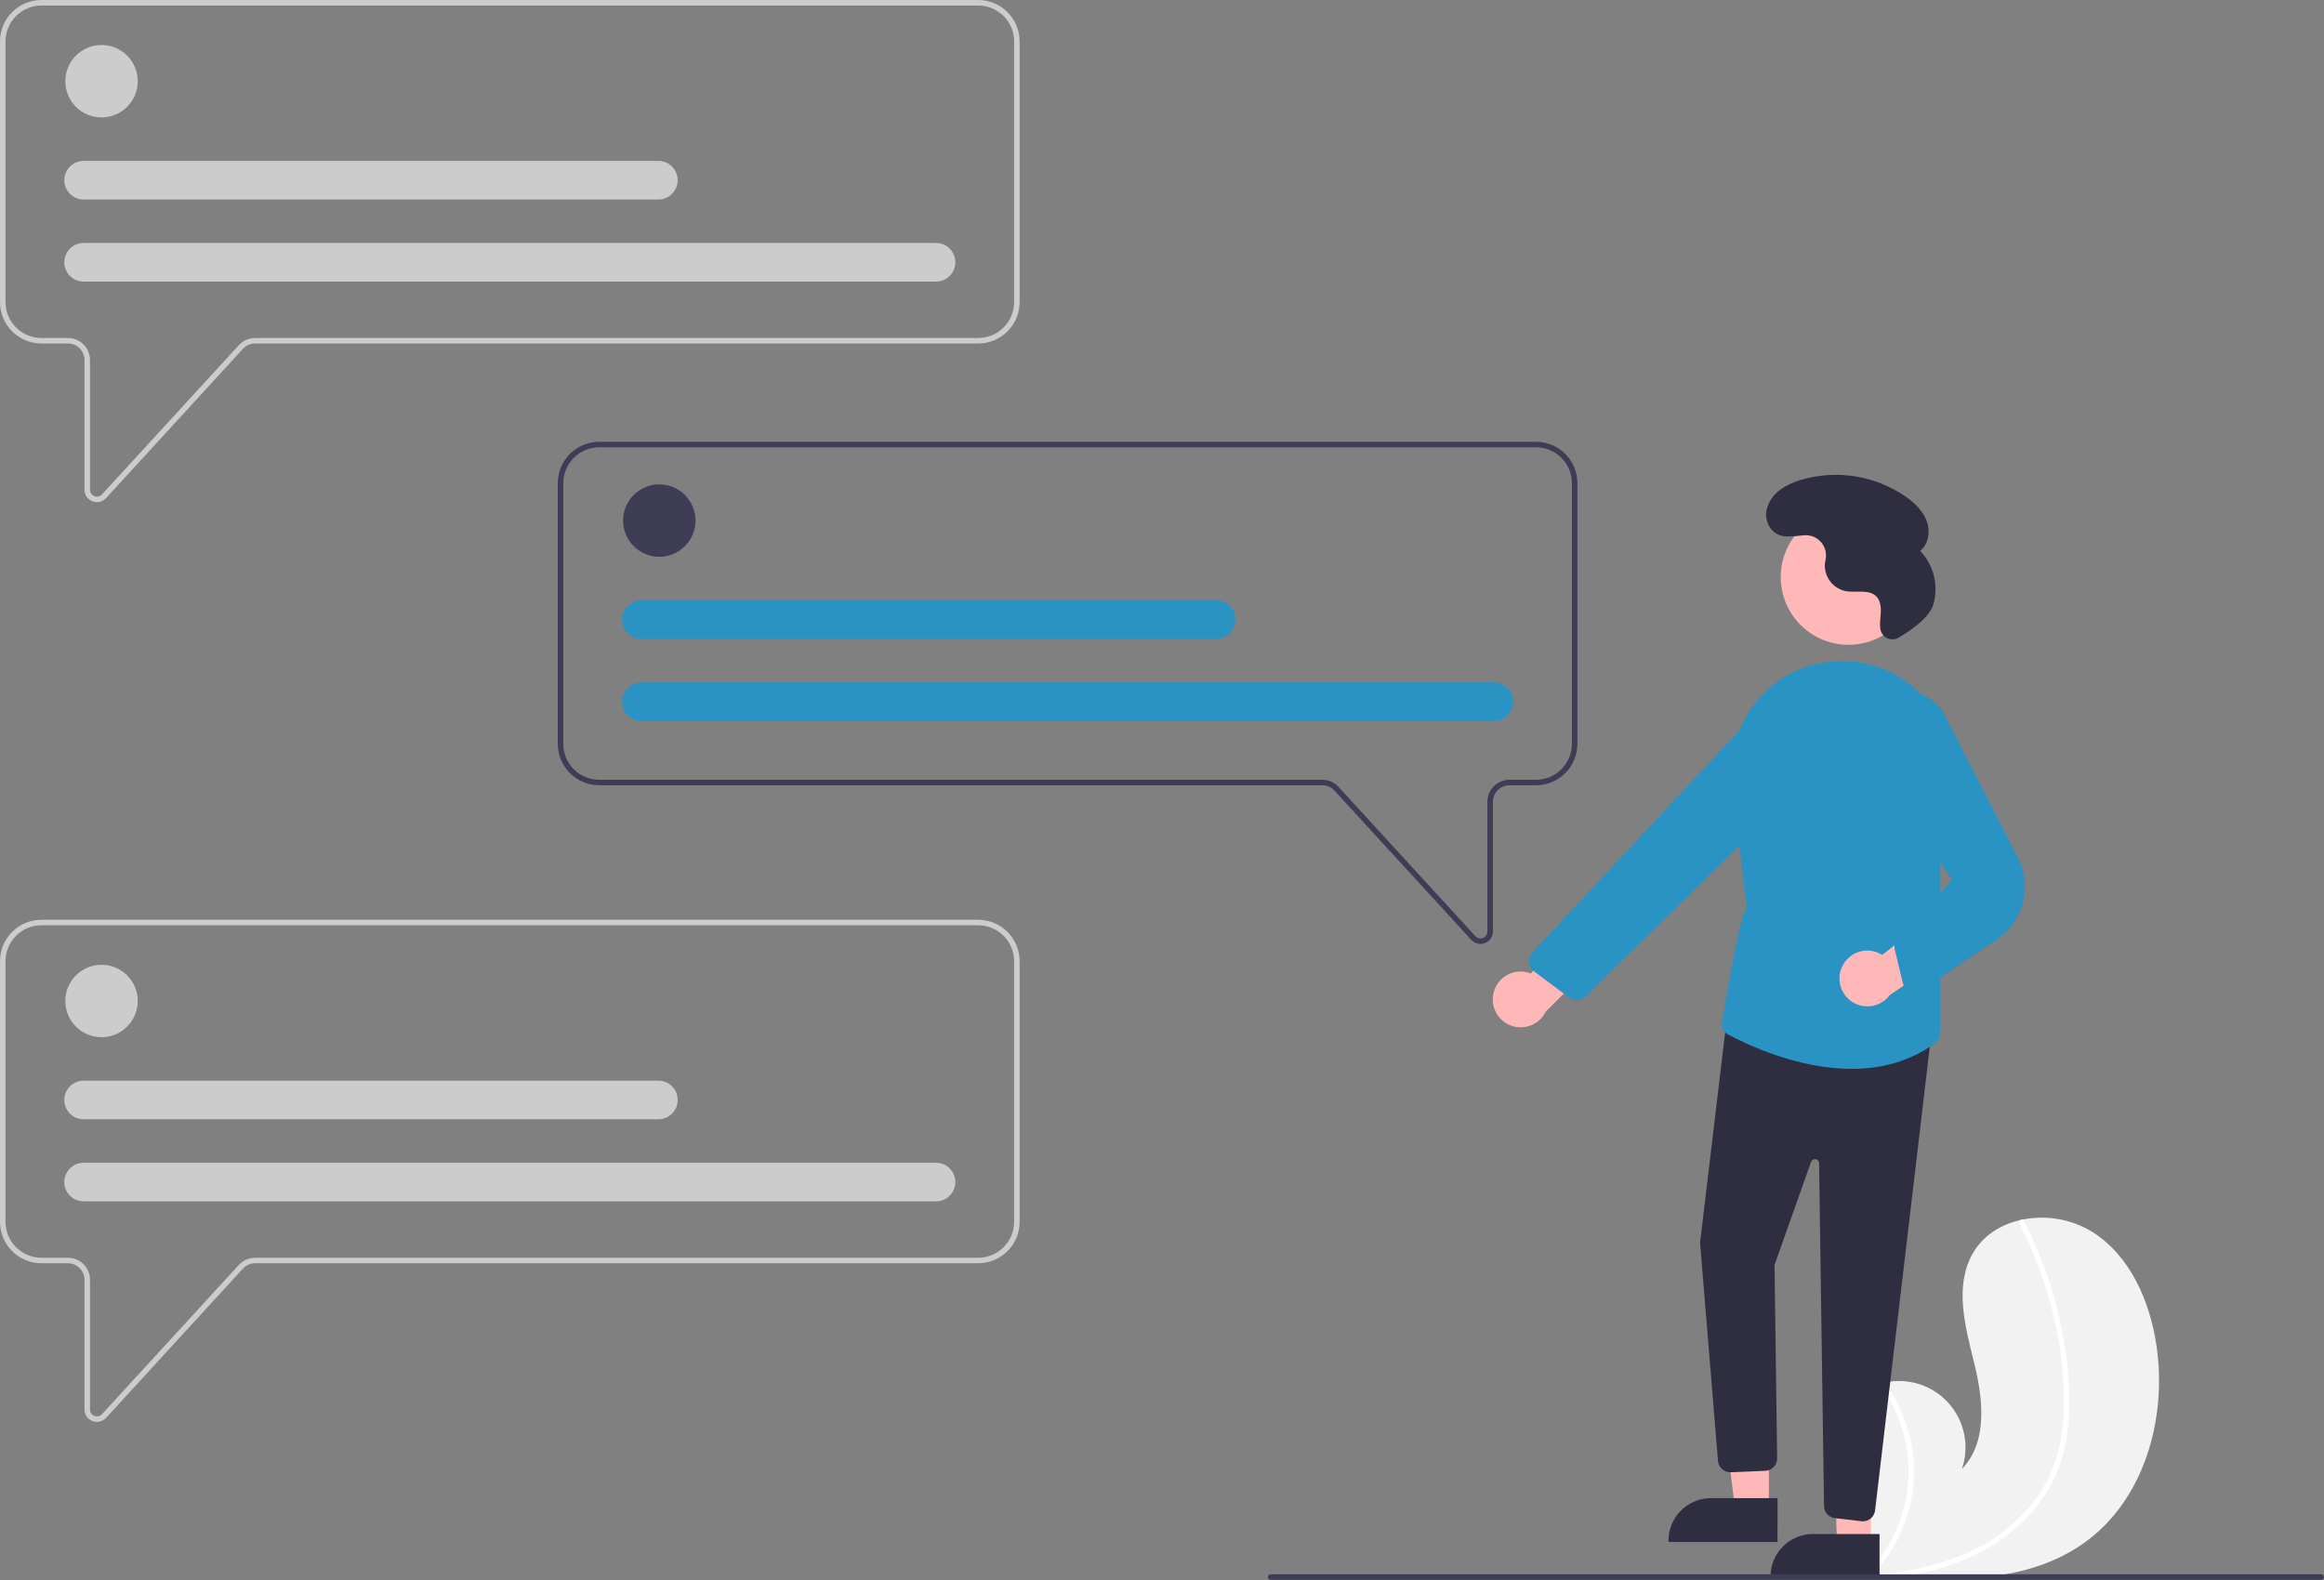 <svg width="200" height="136" viewBox="0 0 200 136" fill="none" xmlns="http://www.w3.org/2000/svg">
<rect x="0" y="0" width="200" height="136" fill="#808080" stroke="none"/>
<g clip-path="url(#clip0)">
<path d="M179.422 132.76C174.936 135.992 169.123 136.154 163.504 135.757C162.72 135.702 161.941 135.637 161.169 135.567C161.164 135.566 161.158 135.566 161.153 135.565C161.116 135.561 161.079 135.558 161.043 135.556C160.884 135.541 160.725 135.526 160.567 135.511L160.604 135.582L160.721 135.803C160.679 135.729 160.637 135.656 160.595 135.583C160.583 135.56 160.569 135.538 160.557 135.516C159.101 132.983 157.657 130.357 157.289 127.465C156.908 124.462 157.978 121.063 160.62 119.587C160.967 119.394 161.334 119.241 161.714 119.129C161.873 119.081 162.033 119.042 162.195 119.008C163.186 118.788 164.217 118.836 165.184 119.146C166.15 119.457 167.016 120.02 167.693 120.776C168.37 121.533 168.833 122.456 169.034 123.451C169.236 124.446 169.169 125.476 168.841 126.437C171.081 124.14 170.663 120.413 169.89 117.299C169.116 114.185 168.179 110.719 169.754 107.922C170.629 106.365 172.168 105.399 173.896 105.01C173.949 104.998 174.002 104.987 174.055 104.977C176.113 104.56 178.253 104.935 180.047 106.027C183.35 108.109 185.047 112.055 185.598 115.922C186.485 122.143 184.521 129.086 179.422 132.76Z" fill="#F2F2F2"/>
<path d="M177.973 122.787C177.843 124.159 177.514 125.505 176.995 126.783C176.517 127.913 175.873 128.965 175.083 129.905C173.443 131.825 171.365 133.324 169.024 134.274C167.254 134.999 165.399 135.497 163.504 135.757C162.72 135.702 161.941 135.637 161.169 135.567C161.164 135.565 161.158 135.566 161.153 135.565C161.116 135.561 161.079 135.558 161.043 135.555C160.884 135.541 160.725 135.526 160.567 135.511L160.604 135.582L160.721 135.802C160.679 135.729 160.637 135.656 160.595 135.582C160.583 135.56 160.569 135.538 160.557 135.516C161.977 134.1 163.038 132.365 163.65 130.455C164.262 128.545 164.407 126.516 164.074 124.538C163.724 122.574 162.916 120.721 161.715 119.129C161.873 119.081 162.033 119.042 162.195 119.008C162.651 119.632 163.052 120.295 163.392 120.99C164.611 123.468 165 126.273 164.501 128.989C164.037 131.447 162.882 133.722 161.17 135.546C161.32 135.536 161.472 135.524 161.62 135.51C164.424 135.273 167.224 134.67 169.767 133.435C171.942 132.404 173.83 130.855 175.265 128.924C176.805 126.799 177.484 124.243 177.601 121.645C177.691 118.847 177.397 116.049 176.729 113.33C176.081 110.557 175.096 107.874 173.796 105.341C173.767 105.283 173.761 105.217 173.78 105.155C173.798 105.094 173.84 105.041 173.896 105.01C173.943 104.978 174 104.966 174.055 104.977C174.082 104.984 174.107 104.997 174.128 105.015C174.15 105.034 174.166 105.056 174.178 105.082C174.338 105.395 174.495 105.708 174.647 106.025C175.907 108.662 176.836 111.447 177.41 114.313C177.968 117.078 178.265 119.971 177.973 122.787Z" fill="white"/>
<path d="M8.344 43.223C8.211 43.223 8.078 43.198 7.954 43.149C7.753 43.072 7.58 42.935 7.458 42.757C7.337 42.58 7.272 42.369 7.273 42.153V30.991C7.272 30.613 7.122 30.251 6.855 29.984C6.588 29.717 6.226 29.567 5.848 29.566H3.562C2.618 29.565 1.712 29.189 1.044 28.522C0.377 27.854 0.001 26.948 0 26.004V3.562C0.001 2.618 0.377 1.712 1.044 1.044C1.712 0.377 2.618 0.001 3.562 0H84.187C85.131 0.001 86.037 0.377 86.705 1.044C87.372 1.712 87.748 2.618 87.749 3.562V26.004C87.748 26.948 87.372 27.854 86.705 28.522C86.037 29.189 85.131 29.565 84.187 29.566H21.956C21.759 29.566 21.563 29.608 21.382 29.687C21.201 29.767 21.039 29.883 20.905 30.028L9.129 42.875C9.03 42.985 8.908 43.072 8.773 43.132C8.638 43.192 8.492 43.223 8.344 43.223V43.223ZM3.562 0.475C2.744 0.476 1.959 0.801 1.38 1.38C0.801 1.959 0.476 2.744 0.475 3.562V26.004C0.476 26.823 0.801 27.607 1.38 28.186C1.959 28.765 2.744 29.09 3.562 29.091H5.848C6.351 29.092 6.834 29.292 7.19 29.648C7.547 30.005 7.747 30.488 7.747 30.991V42.153C7.748 42.273 7.784 42.39 7.851 42.489C7.919 42.587 8.015 42.663 8.126 42.707C8.238 42.75 8.36 42.759 8.476 42.732C8.593 42.705 8.698 42.643 8.779 42.555L20.556 29.707C20.734 29.514 20.95 29.359 21.191 29.253C21.432 29.147 21.693 29.092 21.956 29.091H84.187C85.006 29.09 85.79 28.765 86.369 28.186C86.948 27.607 87.273 26.823 87.274 26.004V3.562C87.273 2.744 86.948 1.959 86.369 1.38C85.79 0.801 85.006 0.476 84.187 0.475H3.562Z" fill="#CCCCCC"/>
<path d="M8.738 10.108C10.459 10.108 11.854 8.712 11.854 6.991C11.854 5.27 10.459 3.874 8.738 3.874C7.016 3.874 5.621 5.27 5.621 6.991C5.621 8.712 7.016 10.108 8.738 10.108Z" fill="#CCCCCC"/>
<path d="M80.551 24.238H7.199C6.98 24.238 6.764 24.195 6.562 24.112C6.36 24.028 6.176 23.906 6.022 23.752C5.867 23.597 5.745 23.414 5.661 23.212C5.577 23.01 5.534 22.794 5.534 22.576C5.534 22.357 5.577 22.141 5.661 21.939C5.745 21.737 5.867 21.554 6.022 21.399C6.176 21.245 6.36 21.122 6.562 21.039C6.764 20.956 6.98 20.913 7.199 20.913H80.551C80.769 20.913 80.986 20.956 81.187 21.039C81.389 21.122 81.573 21.245 81.727 21.399C81.882 21.554 82.005 21.737 82.088 21.939C82.172 22.141 82.215 22.357 82.215 22.576C82.215 22.794 82.172 23.01 82.088 23.212C82.005 23.414 81.882 23.597 81.727 23.752C81.573 23.906 81.389 24.028 81.187 24.112C80.986 24.195 80.769 24.238 80.551 24.238V24.238Z" fill="#CCCCCC"/>
<path d="M56.654 17.173H7.199C6.98 17.173 6.764 17.13 6.562 17.047C6.36 16.963 6.176 16.841 6.022 16.687C5.867 16.532 5.745 16.349 5.661 16.147C5.577 15.945 5.534 15.729 5.534 15.511C5.534 15.292 5.577 15.076 5.661 14.874C5.745 14.672 5.867 14.489 6.022 14.334C6.176 14.18 6.36 14.057 6.562 13.974C6.764 13.891 6.98 13.848 7.199 13.848H56.654C56.873 13.848 57.089 13.891 57.291 13.974C57.493 14.057 57.676 14.18 57.831 14.334C57.985 14.489 58.108 14.672 58.192 14.874C58.275 15.076 58.318 15.292 58.318 15.511C58.318 15.729 58.275 15.945 58.192 16.147C58.108 16.349 57.985 16.532 57.831 16.687C57.676 16.841 57.493 16.963 57.291 17.047C57.089 17.13 56.873 17.173 56.654 17.173V17.173Z" fill="#CCCCCC"/>
<path d="M8.344 122.393C8.211 122.393 8.078 122.368 7.954 122.32C7.753 122.242 7.58 122.106 7.458 121.928C7.337 121.75 7.272 121.539 7.273 121.324V110.162C7.272 109.784 7.122 109.422 6.855 109.154C6.588 108.887 6.226 108.737 5.848 108.736H3.562C2.618 108.735 1.712 108.36 1.044 107.692C0.377 107.024 0.001 106.119 0 105.174V82.733C0.001 81.788 0.377 80.883 1.044 80.215C1.712 79.547 2.618 79.171 3.562 79.17H84.187C85.131 79.171 86.037 79.547 86.705 80.215C87.372 80.883 87.748 81.788 87.749 82.733V105.174C87.748 106.119 87.372 107.024 86.705 107.692C86.037 108.36 85.131 108.735 84.187 108.736H21.956C21.759 108.737 21.563 108.778 21.382 108.857C21.201 108.937 21.039 109.053 20.905 109.199L9.129 122.046C9.03 122.155 8.908 122.242 8.773 122.302C8.638 122.362 8.492 122.393 8.344 122.393V122.393ZM3.562 79.645C2.744 79.646 1.959 79.972 1.38 80.55C0.801 81.129 0.476 81.914 0.475 82.733V105.174C0.476 105.993 0.801 106.778 1.38 107.357C1.959 107.935 2.744 108.261 3.562 108.262H5.848C6.351 108.262 6.834 108.463 7.19 108.819C7.547 109.175 7.747 109.658 7.747 110.162V121.324C7.748 121.443 7.784 121.56 7.851 121.659C7.919 121.758 8.015 121.834 8.126 121.877C8.238 121.921 8.36 121.929 8.476 121.902C8.593 121.875 8.698 121.813 8.779 121.725L20.556 108.878C20.734 108.684 20.95 108.529 21.191 108.423C21.432 108.317 21.693 108.262 21.956 108.262H84.187C85.006 108.261 85.79 107.935 86.369 107.357C86.948 106.778 87.273 105.993 87.274 105.174V82.733C87.273 81.914 86.948 81.129 86.369 80.55C85.79 79.972 85.006 79.646 84.187 79.645L3.562 79.645Z" fill="#CCCCCC"/>
<path d="M127.406 81.25C127.258 81.25 127.112 81.219 126.977 81.159C126.842 81.099 126.72 81.011 126.621 80.902L114.844 68.055C114.711 67.91 114.549 67.793 114.368 67.714C114.187 67.634 113.992 67.593 113.794 67.593H51.563C50.619 67.592 49.713 67.216 49.045 66.549C48.378 65.881 48.002 64.975 48.001 64.031V41.589C48.002 40.645 48.378 39.739 49.045 39.071C49.713 38.404 50.619 38.028 51.563 38.027H132.188C133.132 38.028 134.038 38.404 134.706 39.071C135.373 39.739 135.749 40.645 135.75 41.589V64.031C135.749 64.975 135.373 65.881 134.706 66.549C134.038 67.216 133.132 67.592 132.188 67.593H129.902C129.524 67.593 129.162 67.744 128.895 68.011C128.628 68.278 128.478 68.64 128.477 69.018V80.18C128.478 80.396 128.413 80.606 128.292 80.784C128.17 80.962 127.997 81.099 127.796 81.176C127.672 81.225 127.539 81.25 127.406 81.25V81.25ZM51.563 38.502C50.745 38.502 49.96 38.828 49.381 39.407C48.802 39.986 48.477 40.77 48.476 41.589V64.031C48.477 64.849 48.802 65.634 49.381 66.213C49.96 66.792 50.745 67.117 51.563 67.118H113.794C114.057 67.119 114.318 67.174 114.559 67.279C114.8 67.385 115.016 67.54 115.194 67.734L126.971 80.581C127.052 80.67 127.157 80.731 127.274 80.758C127.39 80.786 127.512 80.777 127.624 80.734C127.735 80.69 127.831 80.614 127.899 80.515C127.966 80.417 128.003 80.3 128.003 80.18V69.018C128.003 68.514 128.203 68.031 128.56 67.675C128.916 67.319 129.399 67.119 129.902 67.118H132.188C133.007 67.117 133.791 66.792 134.37 66.213C134.949 65.634 135.274 64.849 135.275 64.031V41.589C135.274 40.77 134.949 39.986 134.37 39.407C133.791 38.828 133.007 38.502 132.188 38.502L51.563 38.502Z" fill="#3F3D56"/>
<path d="M8.738 89.278C10.459 89.278 11.854 87.882 11.854 86.161C11.854 84.439 10.459 83.044 8.738 83.044C7.016 83.044 5.621 84.439 5.621 86.161C5.621 87.882 7.016 89.278 8.738 89.278Z" fill="#CCCCCC"/>
<path d="M80.551 103.408H7.199C6.98 103.408 6.764 103.366 6.562 103.282C6.36 103.199 6.176 103.076 6.022 102.922C5.867 102.768 5.745 102.584 5.661 102.382C5.577 102.181 5.534 101.964 5.534 101.746C5.534 101.527 5.577 101.311 5.661 101.109C5.745 100.907 5.867 100.724 6.022 100.57C6.176 100.415 6.36 100.293 6.562 100.209C6.764 100.126 6.98 100.083 7.199 100.083H80.551C80.992 100.083 81.414 100.259 81.726 100.57C82.038 100.882 82.213 101.305 82.213 101.746C82.213 102.187 82.038 102.61 81.726 102.921C81.414 103.233 80.992 103.408 80.551 103.408Z" fill="#CCCCCC"/>
<path d="M56.654 96.343H7.199C6.98 96.344 6.764 96.301 6.562 96.217C6.36 96.134 6.176 96.011 6.022 95.857C5.867 95.703 5.745 95.519 5.661 95.317C5.577 95.116 5.534 94.899 5.534 94.681C5.534 94.463 5.577 94.246 5.661 94.044C5.745 93.843 5.867 93.659 6.022 93.505C6.176 93.35 6.36 93.228 6.562 93.144C6.764 93.061 6.98 93.018 7.199 93.019H56.654C56.873 93.018 57.089 93.061 57.291 93.144C57.493 93.228 57.676 93.35 57.831 93.505C57.985 93.659 58.108 93.843 58.192 94.044C58.275 94.246 58.318 94.463 58.318 94.681C58.318 94.899 58.275 95.116 58.192 95.317C58.108 95.519 57.985 95.703 57.831 95.857C57.676 96.011 57.493 96.134 57.291 96.217C57.089 96.301 56.873 96.344 56.654 96.343Z" fill="#CCCCCC"/>
<path d="M56.738 47.926C58.459 47.926 59.855 46.531 59.855 44.809C59.855 43.088 58.459 41.692 56.738 41.692C55.017 41.692 53.621 43.088 53.621 44.809C53.621 46.531 55.017 47.926 56.738 47.926Z" fill="#3F3D56"/>
<path d="M128.552 62.057H55.2C54.759 62.057 54.336 61.882 54.024 61.57C53.712 61.258 53.537 60.835 53.537 60.394C53.537 59.953 53.712 59.531 54.024 59.219C54.336 58.907 54.759 58.732 55.2 58.732H128.552C128.992 58.732 129.415 58.907 129.727 59.219C130.039 59.531 130.214 59.953 130.214 60.394C130.214 60.835 130.039 61.258 129.727 61.57C129.415 61.882 128.992 62.057 128.552 62.057V62.057Z" fill="#2993C3"/>
<path d="M104.655 54.992H55.2C54.981 54.992 54.765 54.949 54.563 54.866C54.361 54.782 54.177 54.66 54.023 54.505C53.868 54.351 53.746 54.168 53.662 53.966C53.578 53.764 53.535 53.548 53.535 53.329C53.535 53.111 53.578 52.895 53.662 52.693C53.746 52.491 53.868 52.308 54.023 52.153C54.177 51.999 54.361 51.876 54.563 51.793C54.765 51.709 54.981 51.667 55.2 51.667H104.655C104.873 51.667 105.09 51.709 105.292 51.793C105.494 51.876 105.677 51.999 105.832 52.153C105.986 52.308 106.109 52.491 106.193 52.693C106.276 52.895 106.319 53.111 106.319 53.329C106.319 53.548 106.276 53.764 106.193 53.966C106.109 54.168 105.986 54.351 105.832 54.505C105.677 54.66 105.494 54.782 105.292 54.866C105.09 54.949 104.873 54.992 104.655 54.992Z" fill="#2993C3"/>
<path d="M128.52 85.522C128.591 85.18 128.736 84.859 128.945 84.579C129.154 84.3 129.422 84.07 129.729 83.905C130.037 83.74 130.377 83.645 130.725 83.626C131.074 83.607 131.422 83.665 131.746 83.795L137.313 77.397L138.496 81.643L133.028 87.067C132.773 87.596 132.333 88.014 131.791 88.241C131.249 88.467 130.643 88.487 130.087 88.297C129.532 88.106 129.065 87.719 128.776 87.207C128.487 86.696 128.396 86.096 128.52 85.522V85.522Z" fill="#FFB8B8"/>
<path d="M159.076 55.501C162.295 55.501 164.905 52.891 164.905 49.672C164.905 46.453 162.295 43.843 159.076 43.843C155.857 43.843 153.247 46.453 153.247 49.672C153.247 52.891 155.857 55.501 159.076 55.501Z" fill="#FFB8B8"/>
<path d="M152.228 129.905L149.319 129.905L147.935 118.682L152.229 118.682L152.228 129.905Z" fill="#FFB8B8"/>
<path d="M152.97 132.725L143.589 132.725V132.606C143.589 132.127 143.683 131.652 143.867 131.209C144.05 130.766 144.319 130.363 144.658 130.024C144.997 129.685 145.4 129.416 145.843 129.233C146.286 129.049 146.761 128.955 147.24 128.955H147.241L152.971 128.955L152.97 132.725Z" fill="#2F2E41"/>
<path d="M161.009 132.99L158.1 132.99L157.697 122.036L161.01 121.768L161.009 132.99Z" fill="#FFB8B8"/>
<path d="M161.751 135.811L152.37 135.81V135.692C152.37 135.212 152.464 134.737 152.648 134.294C152.831 133.851 153.1 133.449 153.439 133.11C153.778 132.77 154.181 132.501 154.624 132.318C155.067 132.134 155.542 132.04 156.021 132.04H156.021L161.751 132.04L161.751 135.811Z" fill="#2F2E41"/>
<path d="M160.182 130.942L157.916 130.675C157.659 130.644 157.422 130.521 157.248 130.329C157.075 130.137 156.977 129.889 156.973 129.63L156.548 100.121C156.547 100.038 156.516 99.957 156.462 99.894C156.407 99.831 156.332 99.789 156.25 99.775C156.168 99.762 156.083 99.778 156.011 99.82C155.939 99.863 155.885 99.929 155.857 100.008L152.713 108.883L152.938 125.52C152.942 125.795 152.84 126.06 152.653 126.262C152.466 126.463 152.209 126.584 151.935 126.601L148.977 126.726C148.706 126.742 148.44 126.654 148.231 126.482C148.022 126.309 147.886 126.064 147.851 125.795L146.306 106.975L146.305 106.963L148.649 87.308L166.254 88.582L161.367 130.007C161.336 130.266 161.211 130.505 161.016 130.679C160.821 130.853 160.568 130.949 160.307 130.949C160.265 130.949 160.223 130.947 160.182 130.942Z" fill="#2F2E41"/>
<path d="M148.724 89.05C148.566 88.966 148.432 88.843 148.334 88.693C148.236 88.543 148.178 88.37 148.165 88.192C148.165 88.192 149.748 78.346 150.328 78.162L149.059 67.633C148.907 66.349 149.013 65.047 149.371 63.805C149.729 62.562 150.331 61.404 151.143 60.397C151.925 59.421 152.896 58.613 153.999 58.022C155.101 57.431 156.312 57.07 157.558 56.96C157.736 56.944 157.912 56.932 158.087 56.923C159.589 56.843 161.089 57.127 162.458 57.75C163.827 58.373 165.025 59.317 165.951 60.503C166.911 61.699 167.568 63.109 167.867 64.613C168.165 66.117 168.096 67.671 167.664 69.143L166.952 71.621V88.935C166.952 89.104 166.911 89.27 166.835 89.421C166.758 89.571 166.647 89.702 166.511 89.802C164.294 91.429 161.788 92.004 159.354 92.004C154.747 92.004 150.393 89.944 148.724 89.05Z" fill="#2993C3"/>
<path d="M135.056 85.882L131.994 83.593C131.874 83.503 131.774 83.389 131.701 83.258C131.628 83.127 131.584 82.982 131.57 82.832C131.557 82.683 131.575 82.533 131.624 82.391C131.672 82.249 131.75 82.119 131.853 82.009L150.094 62.436C150.68 61.813 151.469 61.421 152.319 61.331C153.169 61.24 154.024 61.458 154.727 61.943L154.727 61.944C155.156 62.242 155.513 62.632 155.774 63.085C156.035 63.537 156.193 64.042 156.236 64.563C156.28 65.083 156.208 65.607 156.026 66.097C155.845 66.587 155.557 67.03 155.184 67.396L136.444 85.789C136.279 85.953 136.066 86.057 135.836 86.088C135.606 86.118 135.373 86.072 135.171 85.957C135.132 85.935 135.093 85.91 135.056 85.882V85.882Z" fill="#2993C3"/>
<path d="M158.492 83.29C158.626 82.968 158.829 82.679 159.086 82.444C159.344 82.209 159.65 82.033 159.983 81.928C160.316 81.824 160.667 81.794 161.013 81.841C161.359 81.887 161.69 82.009 161.984 82.197L168.65 76.954L169.017 81.345L162.631 85.651C162.282 86.124 161.772 86.451 161.197 86.573C160.622 86.694 160.023 86.6 159.513 86.309C159.003 86.018 158.617 85.55 158.429 84.994C158.241 84.437 158.263 83.831 158.492 83.29V83.29Z" fill="#FFB8B8"/>
<path d="M164.458 85.338C164.282 85.283 164.123 85.183 163.997 85.048C163.871 84.912 163.783 84.746 163.741 84.567L163.067 81.739C163.018 81.538 163.029 81.327 163.099 81.132C163.168 80.938 163.294 80.768 163.459 80.644L167.989 75.745L161.326 65.469C160.821 64.848 160.537 64.078 160.517 63.278C160.497 62.478 160.743 61.694 161.216 61.049C161.593 60.535 162.099 60.13 162.683 59.874C163.268 59.618 163.909 59.522 164.542 59.594C165.176 59.666 165.779 59.904 166.291 60.285C166.803 60.665 167.205 61.174 167.456 61.76L173.652 73.818C174.267 75.016 174.421 76.399 174.083 77.703C173.745 79.007 172.939 80.141 171.819 80.889L165.488 85.118C165.294 85.292 165.043 85.388 164.783 85.388C164.673 85.388 164.563 85.371 164.458 85.338V85.338Z" fill="#2993C3"/>
<path d="M163.395 54.883C163.258 54.965 163.103 55.015 162.944 55.028C162.784 55.041 162.623 55.018 162.474 54.959C162.325 54.9 162.192 54.807 162.084 54.689C161.977 54.57 161.898 54.428 161.854 54.274L161.85 54.26C161.732 53.775 161.825 53.267 161.856 52.769C161.887 52.27 161.835 51.723 161.494 51.359C160.858 50.679 159.734 51.047 158.819 50.88C158.282 50.763 157.807 50.455 157.481 50.013C157.156 49.571 157.003 49.026 157.05 48.479C157.063 48.375 157.082 48.271 157.105 48.167C157.161 47.905 157.155 47.633 157.088 47.372C157.021 47.112 156.894 46.871 156.718 46.668C156.542 46.465 156.322 46.306 156.074 46.202C155.826 46.099 155.557 46.054 155.289 46.072C154.365 46.13 153.369 46.415 152.601 45.735C152.319 45.466 152.122 45.121 152.036 44.741C151.949 44.362 151.976 43.965 152.113 43.601C152.543 42.338 153.774 41.672 154.993 41.302C156.501 40.858 158.089 40.755 159.642 41.001C161.195 41.248 162.674 41.837 163.97 42.726C164.744 43.266 165.469 43.945 165.802 44.828C166.136 45.711 165.983 46.828 165.245 47.416C165.823 48.021 166.231 48.768 166.43 49.581C166.628 50.394 166.61 51.245 166.376 52.048C166.016 53.23 164.274 54.371 163.395 54.883Z" fill="#2F2E41"/>
<path d="M200 135.75C200 135.812 199.975 135.873 199.93 135.917C199.886 135.962 199.826 135.987 199.763 135.987H109.342C109.279 135.987 109.219 135.962 109.174 135.917C109.13 135.873 109.105 135.812 109.105 135.75C109.105 135.687 109.13 135.626 109.174 135.582C109.219 135.537 109.279 135.512 109.342 135.512H199.763C199.826 135.512 199.886 135.537 199.93 135.582C199.975 135.626 200 135.687 200 135.75V135.75Z" fill="#3F3D56"/>
</g>
<defs>
<clipPath id="clip0">
<rect width="200" height="135.987" fill="white"/>
</clipPath>
</defs>
</svg>
